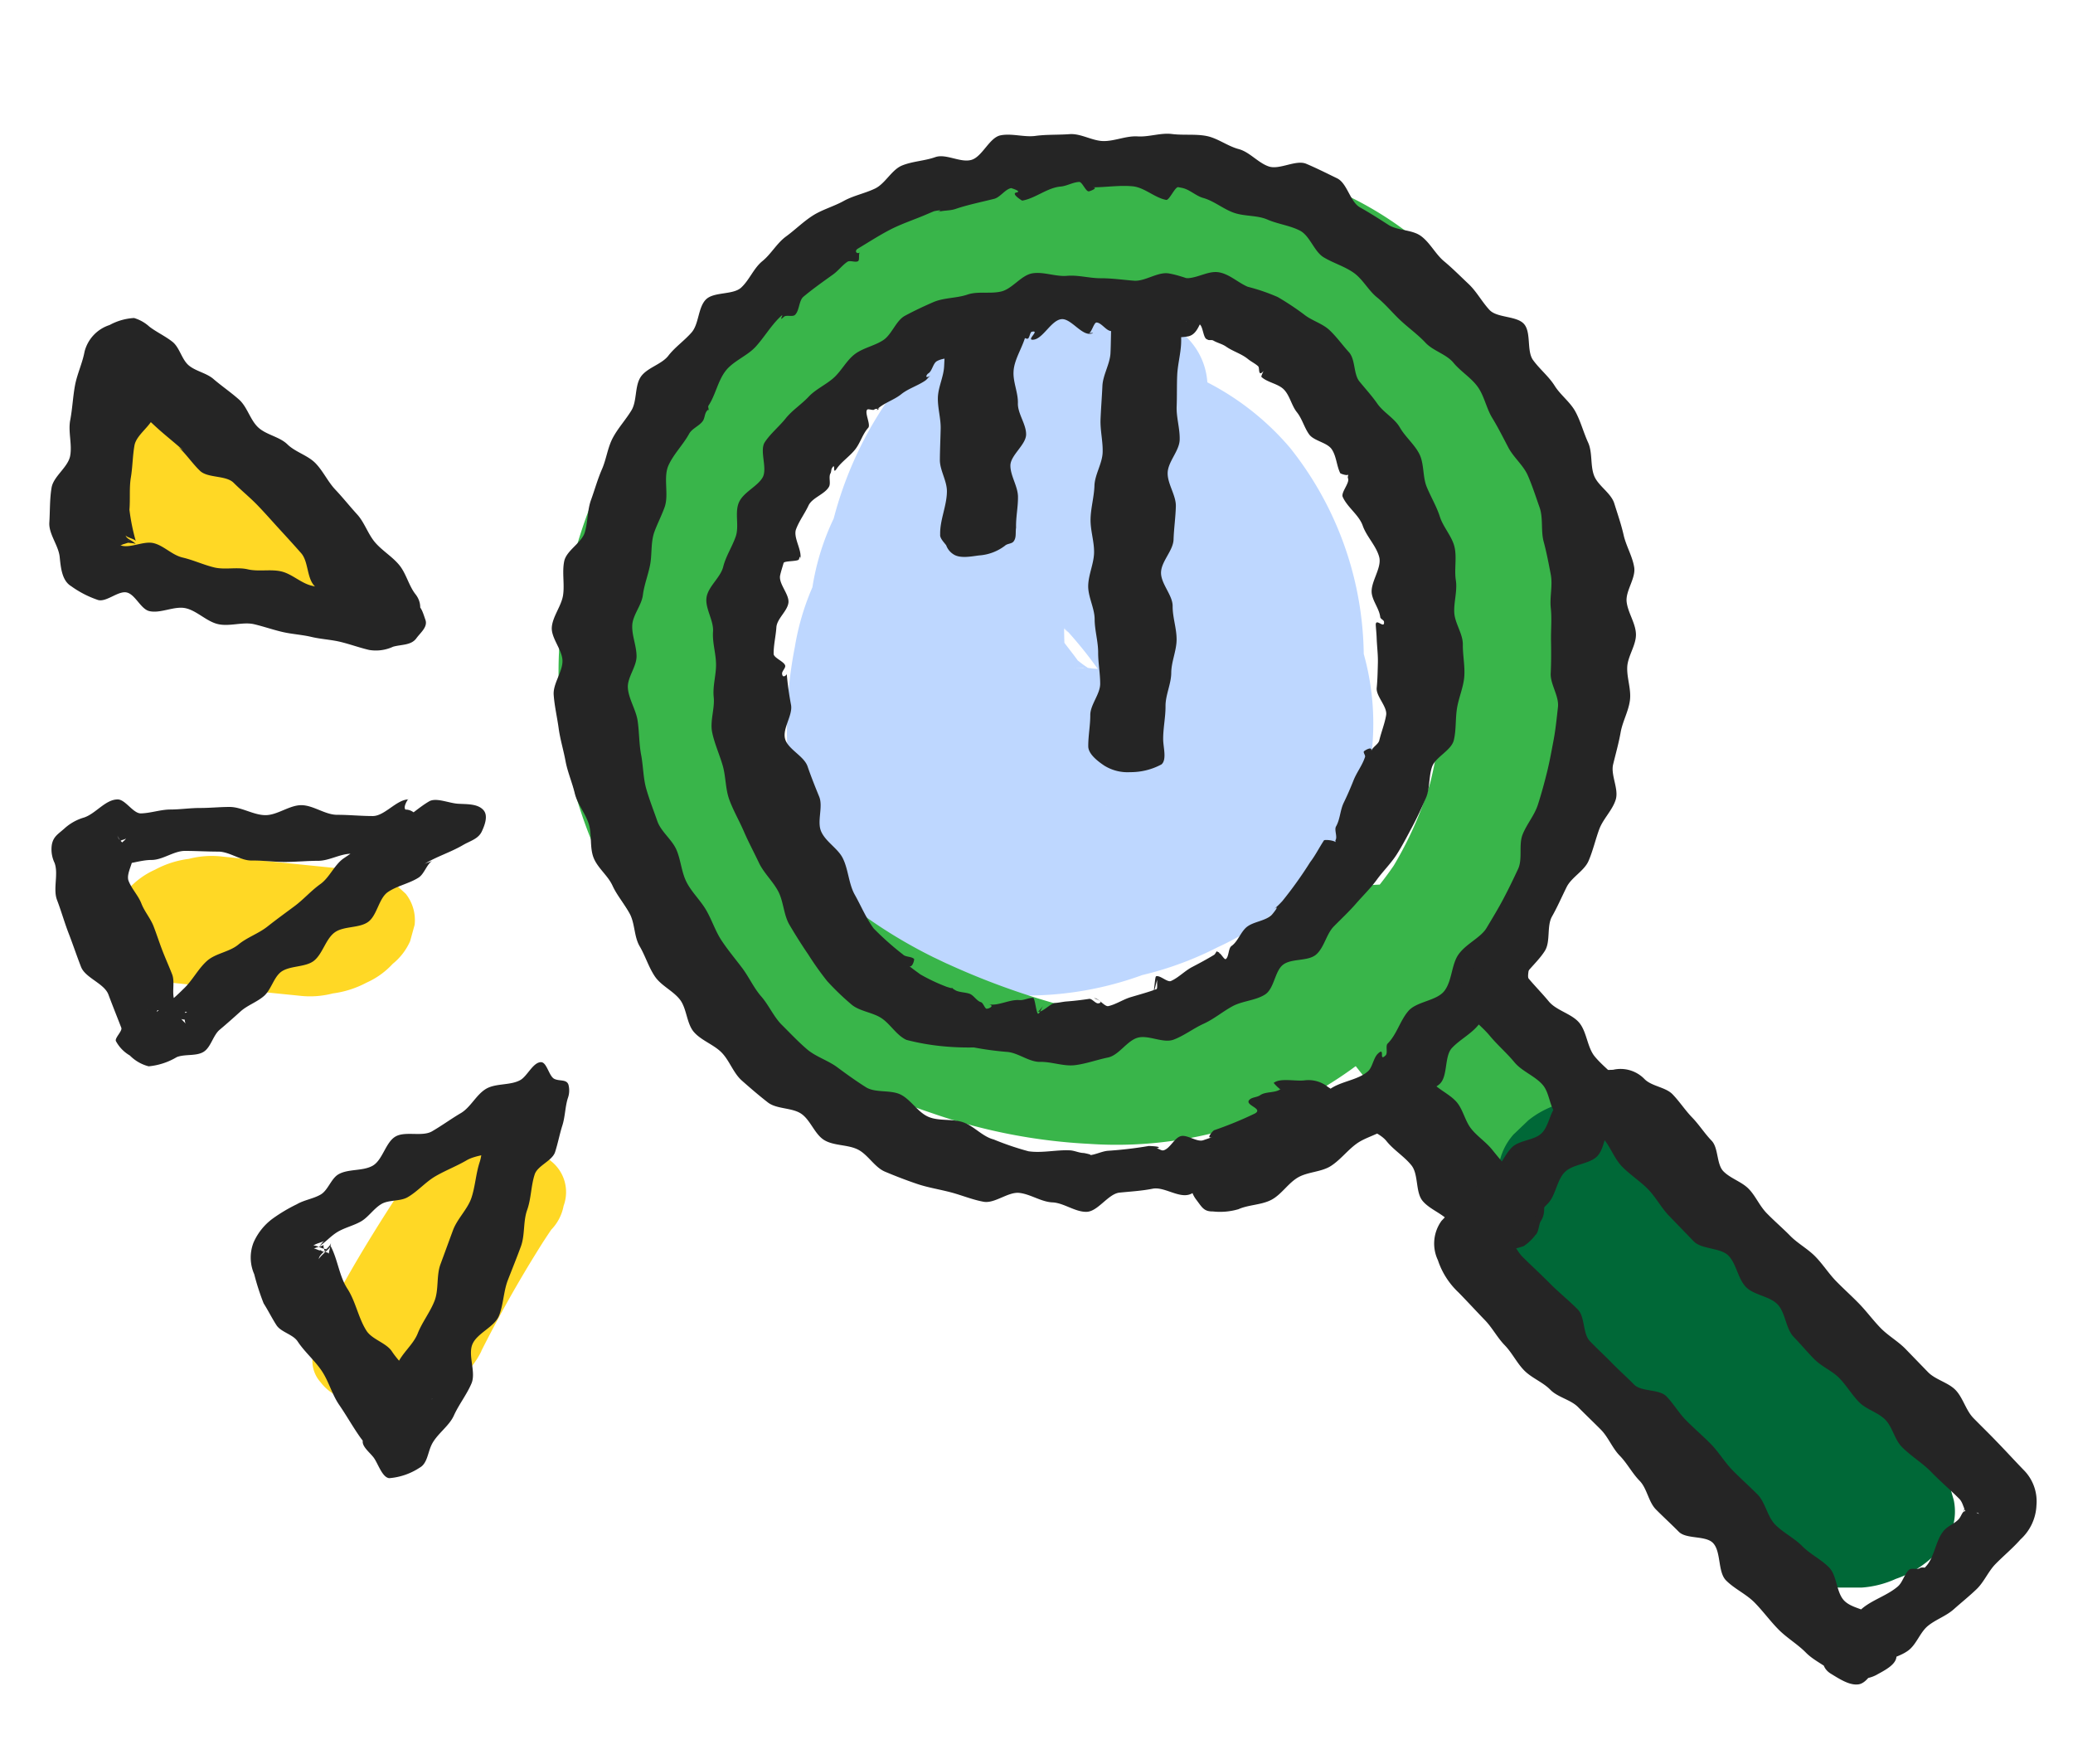 <svg xmlns="http://www.w3.org/2000/svg" width="46.724" height="39.747" viewBox="0 0 46.724 39.747">
  <g id="グループ_6466" data-name="グループ 6466" transform="translate(-4643.805 -208.807) rotate(-16)">
    <path id="パス_10959" data-name="パス 10959" d="M31.409,404.173a5.553,5.553,0,0,0-6.309.1,8.432,8.432,0,0,0-2.626,3.851,13.877,13.877,0,0,0-.923,4.472,8.909,8.909,0,0,0,.1,1.869A3.829,3.829,0,0,0,23.182,417a7.586,7.586,0,0,0,5.691,1.149,6.221,6.221,0,0,0,4.412-2.951,5.823,5.823,0,0,0,.231-4.52,6.863,6.863,0,0,0-2.534-3.714,7.043,7.043,0,0,0-5.3-1.113,5.707,5.707,0,0,0-4.1,3.166c-1.366,2.665-1.683,6.448,1.175,8.28a7.6,7.6,0,0,0,10.792-9.517,6.109,6.109,0,0,0-10.3-1.335,5.6,5.6,0,0,0-1.322,4.86,5.112,5.112,0,0,0,4.015,3.58,3.882,3.882,0,0,0,2.169-.193,2.267,2.267,0,0,0,1.293-1.144c.432-1.34-.872-2.083-1.966-2.355.7.174.4.129.239.054.056.026.5.323.175.081-.273-.2.045.113.088.1a1.777,1.777,0,0,1-.208-.223c-.049-.059-.09-.125-.141-.183-.183-.208.137.324.044.063-.077-.219-.172-.427-.245-.649.027.081.034.4.023.055,0-.088-.011-.175-.013-.263a3.383,3.383,0,0,1,.014-.35c0-.059.072-.415.016-.177s.042-.116.06-.17c.027-.084.056-.167.088-.249.043-.109.091-.218.142-.324,0,0,.264-.459.119-.235s.072-.089.108-.138q.107-.141.223-.275c.057-.067.118-.129.175-.195.323-.37-.059.036-.057.031.032-.162.764-.445.158-.165.16-.074.442-.121-.187.029.467-.111-.327.008-.491-.01-.46-.05-.169-.023-.073,0-.715-.174-.4-.136-.237-.062.41.192-.159-.084-.158-.093s.28.188.259.175c.261.174.027-.068-.077-.079.039,0,.216.225.222.232a4.686,4.686,0,0,1,.392.516c-.281-.421.044.141.091.251a5.35,5.35,0,0,1,.187.521c.031.1.051.205.083.3.087.272-.035-.33-.008-.045.023.236.06.468.069.707a10.01,10.01,0,0,1-.069,1.182c-.018.222.023-.095.029-.12-.026.1-.047.206-.076.308a6.211,6.211,0,0,1-.224.676,6.084,6.084,0,0,1-.262.576,1.2,1.2,0,0,1-.113.208c.029,0,.222-.319.034-.056-.122.172-.245.341-.382.5-.068.08-.139.158-.212.235-.049.051-.384.357-.131.139.229-.2,0,0-.045.027-.1.069-.189.142-.287.208a1.406,1.406,0,0,1-.3.187c.01,0,.56-.23.1-.06a1.825,1.825,0,0,0-.33.126c.019-.019.524-.106.248-.076-.123.014-.511.045-.051.031.537-.017-.053-.052-.124-.017.2-.1.62.073.253.01-.176-.031-.433-.159.193.061-.248-.087-.113-.157.121.094a.926.926,0,0,0-.21-.132c-.268-.117.252.3.063.074-.069-.082-.147-.157-.215-.241-.051-.064-.1-.129-.144-.195.281.378.026,0-.022-.114-.075-.178-.119-.362-.178-.545-.086-.269.009.306.011.025,0-.108-.023-.218-.027-.327a4.976,4.976,0,0,1,.017-.666c.012-.13.029-.258.049-.387-.043.275.014-.049.043-.16a10.77,10.77,0,0,1,.467-1.363c.085-.206.175-.41.277-.61.051-.1.106-.2.16-.294-.084.153-.155.219-.011.042.068-.083.143-.169.207-.254.266-.358-.023.079-.087.049-.036-.018.275-.179.268-.191.023.038-.592.235-.147.09-.045.014-.655.136-.222.066.1-.015.389-.059-.063,0-.6.074.316.1-.277,0-.575-.1.054.063.1.033-.05.034-.627-.246-.212-.056a1.674,1.674,0,0,0,.3.126c-.08-.007-.48-.311-.15-.063a2.375,2.375,0,0,0,.195.139c.25.15-.253-.287-.056-.05.073.087.16.165.234.252.056.066.111.133.162.2.065.084.284.516.095.12a9.144,9.144,0,0,1,.512,1.2c.062.195.109.393.16.59-.086-.335,0-.027.006.044.02.162.043.323.054.485a5.636,5.636,0,0,1,0,.68c-.02.375-.023.16,0,.064-.027.1-.059.2-.1.3s-.089.193-.127.292c-.063.163-.016.253.042-.047-.024.125-.426.389-.409.488-.018-.1.357-.266.079-.073-.086.06-.178.12-.263.182-.312.229.153-.095.148-.074-.01.045-.342.119-.353.136.1-.15.556,0,.122-.057-.075-.01-.423.08,0,.006s.023-.027-.1-.024c-.36.007.617.06.09-.011-.423-.058.142-.047.124.043-.006.027-.572-.288-.148-.037.353.208.051,0,.01,0-.162-.121-.171-.12-.026,0s.137.123,0-.02c-.146-.051-.065-.343.02.05a2.263,2.263,0,0,0-.121-.331c.115.275.014.113,0-.015-.013-.15-.027-.3-.035-.452a11.866,11.866,0,0,1,.037-1.741c.027-.29.068-.576.112-.864.008-.055.078-.372.008-.061.028-.126.057-.253.088-.377a12.354,12.354,0,0,1,1.3-3.194c-.219.379.1-.127.193-.243.071-.088.147-.168.221-.253.3-.355-.343.176.068-.043,0,0-.467.2-.216.107.306-.117-.609.12-.142.043a2.642,2.642,0,0,1-.875.01c-.146-.024-.883-.419-.558-.165a3.659,3.659,0,0,0,3.982,0,1.566,1.566,0,0,0,0-2.708" transform="translate(4397.977 1090.661)" fill="#bed7ff"/>
    <path id="パス_10962" data-name="パス 10962" d="M29.239,417.62a4.728,4.728,0,0,1-.442.446l.315-.277a4.974,4.974,0,0,1-.916.621l.407-.214a5.73,5.73,0,0,1-.973.387l.48-.138a6.417,6.417,0,0,1-1.11.211l.534-.049a6.948,6.948,0,0,1-1.207,0l.534.048a7.438,7.438,0,0,1-1.338-.259l.48.138a9.829,9.829,0,0,1-1.72-.7l.407.213a16.856,16.856,0,0,1-3.2-2.264l.315.277a11.251,11.251,0,0,1-2.119-2.4l.2.327a7.82,7.82,0,0,1-1-2.548l.072.364a9.04,9.04,0,0,1,.007-3.432c-.024.121-.047.242-.072.364a9.528,9.528,0,0,1,1.238-3.16l-.2.327a9.143,9.143,0,0,1,1.684-1.977l-.315.277a10.372,10.372,0,0,1,1.943-1.334l-.407.214a11.411,11.411,0,0,1,2.132-.853l-.48.138a12.214,12.214,0,0,1,2.13-.4l-.534.049a12.375,12.375,0,0,1,2.17-.007l-.534-.048a11.824,11.824,0,0,1,2.188.407l-.48-.138a9.813,9.813,0,0,1,1.783.713l-.407-.213a7.665,7.665,0,0,1,1.384.942q-.158-.138-.315-.277a6.917,6.917,0,0,1,1.267,1.5l-.2-.327a11.962,11.962,0,0,1,1.472,3.969c-.023-.121-.047-.243-.072-.364a11.753,11.753,0,0,1,.041,4.439c.024-.121.047-.242.072-.364a9.416,9.416,0,0,1-1.186,3.053l.2-.327a8.36,8.36,0,0,1-1.55,1.854q.157-.139.315-.277a7.973,7.973,0,0,1-.817.623,1.088,1.088,0,0,0,0,1.935,2.713,2.713,0,0,0,2.843,0,9.7,9.7,0,0,0,3.837-5.2,12.8,12.8,0,0,0-.121-7.38,11.618,11.618,0,0,0-1.493-3.218,7.856,7.856,0,0,0-2.5-2.325,13.324,13.324,0,0,0-6.957-1.754A14.468,14.468,0,0,0,20.279,401a10.735,10.735,0,0,0-4.379,4.482,10.035,10.035,0,0,0-1.055,5.711,9.021,9.021,0,0,0,.831,2.918,10.373,10.373,0,0,0,2.052,2.768,21.071,21.071,0,0,0,2.792,2.3,12.717,12.717,0,0,0,3.221,1.646,9.081,9.081,0,0,0,7.659-.69A6.062,6.062,0,0,0,32.712,419a1.045,1.045,0,0,0,.2-1.054,1.629,1.629,0,0,0-.924-.817,2.586,2.586,0,0,0-2.751.491" transform="translate(4399.109 1091.445)" fill="#39b54a"/>
    <path id="パス_10963" data-name="パス 10963" d="M33.669,425.59q.45,1.09.9,2.18l.256.619a1.016,1.016,0,0,0,.36.465,1.423,1.423,0,0,0,.565.352,2.054,2.054,0,0,0,.747.163,2.224,2.224,0,0,0,.8-.025l.48-.138a1.846,1.846,0,0,0,.722-.491l.2-.327a.957.957,0,0,0,0-.727q-.449-1.09-.9-2.18l-.256-.619a1.017,1.017,0,0,0-.36-.465,1.42,1.42,0,0,0-.564-.352,2.059,2.059,0,0,0-.748-.162,2.223,2.223,0,0,0-.8.025l-.48.138a1.855,1.855,0,0,0-.722.491l-.2.327a.957.957,0,0,0,0,.727" transform="translate(4395.428 1086.627)" fill="#39b54a"/>
    <path id="パス_10964" data-name="パス 10964" d="M36.087,432.073l3.413,6.466.964,1.827a1.024,1.024,0,0,0,.36.465,1.415,1.415,0,0,0,.564.352l.48.138a2.225,2.225,0,0,0,.8.025,2.3,2.3,0,0,0,1.155-.376,1.244,1.244,0,0,0,.589-.967c0-.118,0-.236,0-.355a1.251,1.251,0,0,0-.589-.967,1.734,1.734,0,0,0-.647-.282,2.107,2.107,0,0,0-.775-.118,2.49,2.49,0,0,0-1.421.4,1.245,1.245,0,0,0-.59.967c0,.118,0,.237,0,.355l3.95-.364-3.413-6.466-.964-1.827a1.016,1.016,0,0,0-.36-.465,1.438,1.438,0,0,0-.564-.352,2.058,2.058,0,0,0-.748-.162,2.224,2.224,0,0,0-.8.025,2.034,2.034,0,0,0-1.2.628,1.011,1.011,0,0,0-.2,1.054" transform="translate(4394.957 1085.359)" fill="#006837"/>
    <path id="パス_10965" data-name="パス 10965" d="M36.96,430.668l.106.17-.2-.327a32.052,32.052,0,0,1,2.714,5.494q.308.81.572,1.637a1.016,1.016,0,0,0,.36.465,1.421,1.421,0,0,0,.564.352,2.059,2.059,0,0,0,.748.162,2.225,2.225,0,0,0,.8-.025l.48-.138a1.847,1.847,0,0,0,.722-.491l.2-.327a.957.957,0,0,0,0-.727,32.054,32.054,0,0,0-2.509-5.808c-.343-.618-.71-1.221-1.086-1.82a1.358,1.358,0,0,0-.518-.384,1.779,1.779,0,0,0-.684-.245,2.224,2.224,0,0,0-.8-.025,2.058,2.058,0,0,0-.747.162l-.407.214a1.37,1.37,0,0,0-.517.6c-.024.121-.048.242-.072.364a1.052,1.052,0,0,0,.274.69" transform="translate(4394.824 1085.698)" fill="#006837"/>
    <path id="パス_10966" data-name="パス 10966" d="M3.7,401.435l.746.834.746.834.419.469a1.375,1.375,0,0,0,.518.384,1.8,1.8,0,0,0,.684.245,2.207,2.207,0,0,0,.8.024,2.017,2.017,0,0,0,.747-.162l.407-.213a1.373,1.373,0,0,0,.517-.6l.072-.363a1.057,1.057,0,0,0-.275-.69q-.373-.417-.746-.834l-.746-.834-.42-.469a1.357,1.357,0,0,0-.518-.384,1.779,1.779,0,0,0-.684-.245,2.226,2.226,0,0,0-.8-.025,2.058,2.058,0,0,0-.747.163l-.407.214a1.37,1.37,0,0,0-.517.6c-.024.121-.048.242-.072.364a1.052,1.052,0,0,0,.274.69" transform="translate(4401.33 1091.416)" fill="#ffd825"/>
    <path id="パス_10967" data-name="パス 10967" d="M2.039,413.964l2.194.878.619.247a2.041,2.041,0,0,0,.747.162,2.241,2.241,0,0,0,.8-.024,1.794,1.794,0,0,0,.684-.245A1.366,1.366,0,0,0,7.6,414.6l.2-.327a.957.957,0,0,0,0-.727l-.2-.327a1.866,1.866,0,0,0-.721-.491l-2.194-.877-.618-.247a2.041,2.041,0,0,0-.748-.162,2.172,2.172,0,0,0-.8.024,1.8,1.8,0,0,0-.684.244,1.383,1.383,0,0,0-.518.384l-.2.327a.955.955,0,0,0,0,.726c.068.11.135.218.2.327a1.829,1.829,0,0,0,.722.491" transform="translate(4401.796 1089.061)" fill="#ffd825"/>
    <path id="パス_10968" data-name="パス 10968" d="M7.032,425.862q.794-.859,1.655-1.652.243-.223.489-.44l-.315.277c.146-.129.294-.257.443-.382a1.048,1.048,0,0,0,.416-.44.889.889,0,0,0,0-1.054,1.048,1.048,0,0,0-.416-.44l-.407-.214a2.753,2.753,0,0,0-1.015-.187l-.534.049a2.35,2.35,0,0,0-.888.352q-.69.583-1.353,1.2-.513.478-1,.979-.278.284-.545.574a.8.8,0,0,0-.239.508.72.72,0,0,0,.036.545,1.016,1.016,0,0,0,.36.465,1.417,1.417,0,0,0,.565.352l.48.138a2.948,2.948,0,0,0,1.069,0l.48-.138a1.846,1.846,0,0,0,.722-.491" transform="translate(4401.358 1087.122)" fill="#ffd825"/>
    <path id="パス_11103" data-name="パス 11103" d="M28.231,420.631c-.141.059-.339-.043-.483.007-.072.025-.158,0-.23.019-.234.076.242.287,0,.345a8.386,8.386,0,0,1-.986.109c-.025,0-.266.152-.068.136-.075.006-.155.009-.23.013-.15.008-.311-.227-.462-.228s-.312.205-.463.2c-.051,0-.1-.083-.147-.086.2.013-.113-.092-.147-.1a9.034,9.034,0,0,1-.9-.147c-.149-.034-.323.013-.47-.029.16.046-.071-.073-.081-.076-.1-.031-.181-.108-.278-.142-.291-.1-.628-.111-.908-.239a6.481,6.481,0,0,1-.68-.472c-.225-.131-.345-.416-.557-.563s-.516-.169-.716-.332-.269-.469-.456-.648-.544-.191-.716-.384-.336-.4-.494-.607-.4-.361-.544-.578-.267-.457-.394-.684-.159-.508-.27-.744-.145-.5-.24-.745-.195-.47-.272-.713-.082-.5-.144-.75-.2-.475-.251-.726.012-.515-.019-.767-.223-.491-.237-.746-.04-.515-.039-.769.077-.512.1-.765.1-.5.135-.755-.06-.533-.006-.781c.05-.228.319-.4.384-.628s.025-.481.1-.7.325-.372.417-.586.233-.395.339-.6.146-.441.266-.642c.083-.138.282-.346.413-.529.176-.247.148-.652.344-.882.181-.212.446-.356.643-.555.1-.1.283-.107.385-.2.051-.048.072-.125.125-.172s.093-.035.049,0c.026-.023.008-.094.035-.117.218-.186.356-.477.586-.646s.565-.189.808-.341.446-.347.693-.481c.2-.109-.1.113.1.012.063-.031.185.06.248.029.126-.062.173-.287.3-.343.257-.114.522-.205.786-.3.132-.048.249-.14.382-.183.067-.022.17.073.236.052.045-.014.049-.163.094-.177-.089.026-.114-.069-.025-.094.271-.072.549-.157.824-.212s.567-.066.845-.1l.21-.026c.034,0,.276.023.061.041.14-.011.285.051.425.043.3-.014.6.011.907.021.14,0,.289-.138.428-.127,0,0,.223.14.088.128s.071.212.074.212c.3.034.623-.125.921-.066.137.027.292-.018.429.015.068.017.081.246.15.264.022.006.268-.017.09-.069.3.088.615.121.9.235.244.1.4.384.635.5.064.031.278-.237.341-.2-.134-.068.08.039.087.044.146.08.243.257.385.343.216.133.366.365.573.512s.49.195.685.356.45.267.635.441.177.541.349.726.394.323.553.52.208.471.353.678.239.435.37.652.284.408.4.634.38.375.481.607.291.434.376.672.054.519.121.762.114.493.165.741.216.48.249.73.041.512.056.765-.12.511-.124.763-.027.5-.05.754-.164.479-.208.729-.135.473-.2.717-.13.47-.208.7.043.544-.052.774-.188.466-.3.689-.224.45-.348.665-.256.432-.395.639-.364.352-.516.55-.146.527-.31.716-.335.38-.509.561-.362.354-.545.525-.545.213-.773.4c-.212.172-.3.533-.53.7s-.66.053-.9.208-.4.439-.655.579c-.063.035-.051.206-.114.241-.207.113.055-.193-.156-.085-.128.065-.2.259-.326.321-.282.135-.666.043-.956.159-.245.1-.442.325-.692.41-.136.047-.349-.148-.486-.105-.069.021-.093.185-.162.206.172-.051-.108.05-.138.058-.277.075-.59-.037-.871.02s-.511.388-.795.428c-.321.045-.562.175-.418.544.076.195.088.3.286.354a1.47,1.47,0,0,0,.567.11c.251-.036.527.054.777,0s.466-.258.713-.319.537.03.781-.043.461-.24.7-.325.527-.059.762-.156.38-.4.611-.512.576.008.8-.111.265-.57.483-.7.48-.179.693-.319.482-.2.687-.345.419-.276.614-.432.436-.264.622-.43.191-.526.368-.7.332-.363.5-.547.482-.24.639-.432.28-.417.427-.618.406-.331.542-.541.039-.561.162-.778.252-.423.362-.648.3-.405.4-.636.069-.5.148-.736.33-.418.393-.658-.042-.518,0-.762.348-.451.378-.7-.043-.511-.029-.759,0-.5-.006-.749-.245-.482-.265-.729.113-.507.076-.753-.029-.5-.082-.743-.221-.454-.29-.693-.222-.453-.308-.69.132-.6.031-.831-.548-.3-.663-.525-.164-.477-.293-.694-.248-.435-.39-.644-.187-.487-.342-.688-.475-.259-.641-.45-.327-.372-.505-.553-.125-.6-.313-.769-.382-.348-.579-.507-.618-.03-.828-.175-.325-.433-.545-.564-.388-.367-.615-.483-.5-.156-.735-.257-.519-.076-.76-.162-.516-.039-.762-.109-.445-.31-.7-.363-.5-.138-.75-.174-.5-.21-.755-.229-.526.353-.783.351-.51-.3-.763-.284-.521-.053-.773-.025-.475.288-.726.331-.513.018-.76.075-.515.052-.758.124-.473.2-.711.287-.432.288-.665.387-.4.331-.625.442-.618-.086-.838.039-.3.486-.512.623-.45.214-.65.361-.537.126-.728.286-.229.5-.409.667-.4.3-.574.479-.272.421-.43.612-.285.4-.43.6-.2.451-.335.662-.511.277-.627.5-.131.494-.232.721-.361.4-.446.631.091.562.021.8-.348.43-.4.675-.064.506-.1.754-.031.506-.055.755.011.505,0,.755.106.5.113.75-.127.507-.106.757.2.479.237.727.149.475.2.721-.051.52.012.763.064.51.143.75.309.426.4.66-.007.556.1.785.351.393.472.615.127.517.263.731.279.432.429.637.492.259.654.454.163.533.338.717.479.237.666.409.251.487.449.647.41.32.621.466.451.257.672.388.43.3.659.412.593-.068.829.03.416.33.658.411.434.354.682.417.58-.257.831-.212.488.1.742.121.488.348.744.354.5-.3.759-.316.533.232.787.2c.223-.031.4-.281.624-.332s.485.069.7,0,.432-.149.639-.235a.468.468,0,0,0,.183-.779.7.7,0,0,0-.461-.294c-.212-.031-.519-.211-.695-.138a.985.985,0,0,0,.1.176" transform="translate(4399.11 1091.64)" fill="#252525"/>
    <path id="パス_11104" data-name="パス 11104" d="M32.329,403.452c-.22-.128-.426-.3-.655-.409s-.564.029-.8-.059-.463-.191-.706-.26-.467-.214-.716-.262-.483-.241-.735-.269-.524.208-.779.2-.507-.156-.76-.143-.525-.08-.777-.049c-.232.03-.479.07-.707.12s-.4.327-.628.395-.483.041-.7.126-.39.278-.6.38-.46.134-.661.254-.442.192-.632.327-.426.235-.6.385-.1.586-.266.75-.507.2-.668.393-.138.516-.282.72-.335.363-.46.579-.445.331-.55.557.014.546-.072.781-.072.486-.138.727-.211.45-.255.7-.232.492-.252.751.021.523.022.783-.088.527-.069.785.085.519.118.775.089.513.131.77.19.493.242.746-.03.542.035.792.139.507.221.753a6.819,6.819,0,0,0,.246.7,5.926,5.926,0,0,0,.374.647c.13.206.41.306.57.491s.22.466.408.628a5.209,5.209,0,0,0,.695.343,6.082,6.082,0,0,0,.72.24,7.038,7.038,0,0,0,.683.3c.241.084.418.36.664.425s.475.243.723.285.519.021.771.041.514-.244.767-.244.515.285.767.265.5-.121.751-.158.489-.146.735-.2.532.02.774-.051.356-.451.582-.536.556.088.775-.013.348-.381.559-.5.42-.225.622-.356.413-.243.6-.389.405-.263.586-.422.345-.335.513-.508.319-.351.47-.533.191-.443.327-.637.519-.235.637-.442.167-.459.269-.675.268-.412.352-.635.1-.477.169-.706-.037-.5.01-.731.208-.463.238-.706.166-.486.178-.73-.122-.5-.129-.744-.073-.487-.1-.73.089-.511.046-.751-.2-.464-.258-.7-.263-.428-.342-.661c-.07-.205-.164-.391-.249-.59s.053-.5-.046-.7-.172-.412-.285-.6-.325-.314-.45-.491a6.121,6.121,0,0,0-.465-.545,4.332,4.332,0,0,0-.586-.409c-.184-.15-.312-.379-.524-.487s-.475-.018-.713-.069a2.11,2.11,0,0,0-.83-.105,1.5,1.5,0,0,0-.681.446c-.127.107-.281.091-.281.273a.433.433,0,0,0,.179.389,1.267,1.267,0,0,0,.588.27,1.044,1.044,0,0,0,.653-.187c.01-.008.058-.171.068-.163s-.15.063-.043.021c.159-.065-.194-.025-.025-.051-.224.034-.132.164-.072.164.179,0-.243.046-.065.084-.007,0,.168-.251.169-.252-.034-.01-.255.056-.289.047.034.01.278-.1.311-.083a1.931,1.931,0,0,1,.11.162c-.024-.013-.078.037-.1.024.033.018.088,0,.12.022s.108-.023.139,0c.079.054,0,.317.072.376-.123-.1.009.007.027.024s.08.018.106.045c.076.08.175.13.244.216.117.143.285.246.392.4.053.076.125.139.175.217.025.038-.024.125,0,.164s.19-.082.158-.133c.019.032-.168.2-.15.226.1.163.328.251.413.421s.062.388.135.562.064.376.127.554.344.288.4.471,0,.386.034.566c0,.01.2.159.18.034.006.037-.051.087-.044.122.019.109-.246.263-.23.373.036.257.24.49.255.749s.169.523.162.781-.36.494-.389.752c-.02.184.069.375.038.557-.006.037.06.085.053.121-.031.18-.158-.154-.2.025-.022.1-.038.195-.063.294-.045.184-.07.361-.127.541s-.109.352-.179.528.118.474.035.649-.212.338-.306.506c-.046.08-.192.1-.241.183.073-.119-.154-.053-.163-.04-.019.031.014.093-.006.124-.11.165-.272.278-.393.434s-.227.286-.353.426-.18.336-.315.467c-.064.063-.029.231-.095.292-.027.025.017.126-.01.151.126-.113-.221-.235-.242-.217-.15.128-.278.271-.437.388a9.1,9.1,0,0,1-.842.668,2.068,2.068,0,0,1-.236.126c.187-.08-.042.089-.092.113-.178.087-.42.028-.6.1-.167.069-.284.261-.454.319-.085.03-.121.221-.206.248-.036.011-.072-.168-.109-.173.033-.009-.056-.046-.024-.055-.035.01-.06.055-.094.064-.182.05-.365.089-.55.127s-.359.145-.545.171c-.088.013-.2-.2-.294-.194-.027,0-.126.3-.154.314.039,0,.134-.23.172-.234-.035,0-.053.2-.089.2-.2.015-.4.012-.6.014-.179,0-.368.065-.546.055-.088,0-.175-.26-.263-.256.017,0,.208.153.062.134-.063-.007-.108-.146-.171-.154-.178-.023-.349-.051-.525-.088-.08-.014-.159-.017-.238-.035-.1-.022-.343.134-.427.081.027.007.136-.1.163-.09-.039-.012-.133.149-.172.136s.03-.362-.009-.374c-.1-.034-.212,0-.309-.036-.212-.081-.494,0-.695-.1.14.073-.04.1-.075.081s-.035-.149-.079-.176c-.087-.054-.114-.2-.2-.257s-.19-.084-.269-.149c.006.006-.134-.14-.06-.076.052.046-.124-.064-.14-.08a4.122,4.122,0,0,1-.473-.418c-.061-.082-.134-.167-.189-.254.051.08.158-.1.151-.117-.039-.073-.175-.092-.213-.166a6.531,6.531,0,0,1-.473-.746c-.1-.269-.134-.571-.2-.848s.021-.6-.035-.875c-.047-.236-.264-.451-.3-.7s.2-.523.173-.77-.051-.483-.064-.73-.319-.491-.316-.734.318-.465.34-.7.053-.464.1-.7c0,.025-.124.085-.1-.031.012-.055.1-.092.116-.146.022-.092-.2-.245-.176-.335.052-.191.158-.373.224-.558s.335-.28.413-.456-.1-.477-.008-.648c.044-.082.1-.163.151-.245.028-.049.328.063.357.013.062-.1.038-.009.024.012.11-.175-.024-.515.1-.681s.286-.285.415-.434.423-.142.562-.281c.066-.067.047-.216.116-.281.027-.025.034-.073.061-.1.137-.128-.045.162.1.04s.364-.188.53-.31c.15-.112.249-.282.408-.381.08-.05.01-.352.091-.4.032-.018.122.061.155.042s.1.023.132,0c-.08.042-.1.031-.056.006.185-.092.412-.091.6-.17s.4-.08.6-.144c.058-.018.1-.063.159-.078-.176.043-.08-.052-.042-.061.1-.025.165-.191.265-.213.219-.05.475.09.7.059.095-.013.167-.159.258-.188-.034,0-.033.09-.067.092.04,0,.081,0,.122-.006s.071-.183.112-.186c.224-.013.463,0,.687.007.1,0,.192.29.294.3.041,0,.09-.126.13-.125.212.014-.212.159,0,.184s.5-.315.724-.272c.2.039.319.441.517.493.04.01.16.014-.013-.02.059.012.176-.2.233-.183.107.035.155.237.261.275.191.072.412.066.6.151.046.021.039.15.085.173,0,0,.221.006.119-.044s-.009.193-.008.193c.053.03.2-.117.257-.084a1.33,1.33,0,0,0,.594.206c.213.008.313-.219.482-.348.281-.212.4-.394.053-.6-.031-.029.1-.14.1-.14" transform="translate(4398.308 1090.866)" fill="#252525"/>
    <path id="パス_11105" data-name="パス 11105" d="M33.329,427.288c.1.239.4.395.5.634s.29.441.39.68-.081.6.019.835.368.408.467.648c.062.147.031.392.138.513a1.393,1.393,0,0,0,.608.35,1.727,1.727,0,0,0,.7.1,1.074,1.074,0,0,0,.321-.167c.084-.035.13-.185.19-.256a.468.468,0,0,0,.154-.232c.025-.076.094-.26.059-.336-.028-.046-.3.055-.325.009-.084-.093-.059-.369-.176-.414-.207-.076-.479.1-.7.145-.006,0-.035-.179-.043-.179.075-.007.158.086.233.08-.01,0-.007-.07-.017-.071.075.007.144.063.219.069-.013,0,.008-.084,0-.088.068.019.093.184.16.2-.013,0,.029-.117.017-.122.057.03.134.015.191.046-.018-.01.019-.023,0-.037.044.039.043.11.088.149-.033-.031-.2.073-.223.035.028.046.157.035.186.08-.049-.08-.03-.183-.066-.269s-.047-.213-.089-.312c-.086-.205-.179-.409-.265-.614s-.238-.378-.323-.581-.059-.453-.144-.656c-.1-.23-.334-.4-.431-.631-.031-.081-.235.012-.3-.038-.066-.068-.075-.116-.167-.146s-.138-.341-.245-.344-.217.193-.33.217c-.067.019-.142-.006-.208.013-.118.045-.153.142-.237.236-.028.045-.126.031-.155.077a.347.347,0,0,0-.035.28.3.3,0,0,1-.153.1" transform="translate(4395.48 1086.136)" fill="#252525"/>
    <path id="パス_11106" data-name="パス 11106" d="M37.041,425.168c.109.248.28.467.389.715s.26.476.368.724.368.429.477.676c.091.209.011.492.1.7.032.08.013.224.082.273a.731.731,0,0,0,.273.151c.1.043.22.164.328.167s.212-.281.324-.3c.068-.019.225.259.293.24a1.275,1.275,0,0,0,.388-.267c.028-.046.02-.16.048-.206.04-.1-.1-.241-.144-.342-.109-.248-.282-.466-.391-.714s-.019-.582-.127-.829-.42-.406-.528-.653c-.091-.209-.2-.409-.294-.618-.032-.081.171-.347.1-.4-.067-.068-.3.1-.392.072s-.179-.124-.287-.127-.245-.117-.357-.093c-.067.019-.168-.031-.235-.012a1.159,1.159,0,0,0-.344.286c-.028.046-.131.091-.159.137-.04.1.189.3.229.4-.014.044-.144.018-.144.018" transform="translate(4394.772 1086.537)" fill="#252525"/>
    <path id="パス_11107" data-name="パス 11107" d="M42.174,442.223c-.124-.226-.362-.389-.484-.615s-.463-.333-.586-.559,0-.586-.121-.812-.328-.406-.451-.632-.328-.407-.451-.633-.074-.545-.2-.771-.262-.442-.385-.668-.187-.483-.31-.709-.266-.44-.389-.666c-.111-.2-.167-.438-.278-.643s-.515-.249-.626-.454-.236-.4-.347-.606-.23-.4-.341-.609.047-.555-.064-.759c-.138-.253-.306-.488-.445-.742s-.291-.5-.43-.75c-.066-.121-.084-.266-.147-.389-.008-.014-.179.08-.183.08.057,0,.015.1.067.041s-.134-.068-.139-.071.113.091.119.088c.048-.031.006-.209.056-.238.126-.074.316-.04.443-.113.223-.13.442-.261.666-.389s.338-.45.563-.576.578-.017.8-.142.314-.5.54-.622.73-.1.958-.22c-.235-.043-.637-.232-.872-.274s-.486.08-.721.038c.122.229.2.467.321.7s.125.522.247.751.3.427.424.656.175.5.3.725l.366.688c.123.229.543.3.665.528s.06.557.183.786.457.344.578.574.025.576.147.805c.108.2.2.415.314.619s.313.357.421.561.167.435.277.639.348.339.458.542.078.483.187.687c.138.257.348.477.485.734s.3.5.442.757c.06.111.024.272.08.384,0,0,.1.068.077.006s0,.031,0,.03.176-.057.17.03c0-.039-.276-.2-.33-.136.01-.014.134-.125.072-.095-.022.01-.046.072-.067.087-.051.035-.086.091-.139.125-.113.073-.265.078-.382.149-.257.157-.38.543-.648.686-.01.006-.08.1,0,.06s-.093-.084-.108-.077c-.064.033-.191-.06-.257-.027-.13.065-.212.228-.344.29-.275.127-.6.13-.878.242s-.495.4-.782.494c-.315.106-.6.454-.332.742.146.158.331.377.536.4s.409-.24.6-.3c.218-.073.47-.044.685-.126s.364-.318.574-.409.456-.1.664-.2.417-.187.62-.294.353-.3.552-.419c.235-.135.482-.24.709-.386a1.1,1.1,0,0,0,.558-.641,1,1,0,0,0-.061-.849c-.14-.263-.272-.53-.413-.792-.113-.215-.235-.426-.35-.639s-.1-.5-.21-.713-.374-.351-.489-.565l-.343-.642c-.115-.214-.294-.393-.409-.607s-.2-.445-.314-.659-.245-.42-.36-.634-.183-.453-.3-.667-.3-.391-.413-.6-.251-.417-.366-.631-.134-.443-.241-.643-.331-.338-.439-.538.041-.536-.066-.737-.171-.425-.278-.625-.173-.423-.28-.623-.4-.3-.511-.5a.752.752,0,0,0-.627-.4,1.626,1.626,0,0,0-.84-.006c-.208.11-.374.3-.581.411s-.31.41-.516.524-.531.01-.736.124-.356.328-.559.444-.447.163-.652.28c-.254.146-.519.28-.77.43a.873.873,0,0,0-.322.829,1.744,1.744,0,0,0,.245.825c.137.253.265.511.4.764.113.21.161.458.274.668s.153.463.268.672.33.366.444.577.379.339.494.549.236.416.352.627.134.472.248.683.161.458.275.668.06.512.176.723.241.413.356.624.555.243.67.453c.129.236-.078.656.051.893s.352.421.481.658.221.493.35.73.323.438.452.675.366.414.495.651c.1.179.257.158.446.225a.749.749,0,0,0,.486.035c.269-.06.668-.144.466-.516-.007-.092.327-.1.327-.1" transform="translate(4395.268 1085.809)" fill="#252525"/>
    <path id="パス_11108" data-name="パス 11108" d="M10.081,404.212c-.217-.121-.5-.118-.72-.24s-.537-.055-.755-.175-.389-.323-.607-.443-.357-.38-.574-.5-.495-.132-.712-.253-.5-.128-.714-.249-.407-.29-.624-.411-.335-.378-.543-.494-.559-.022-.738-.164c.043.039.214-.084.257-.046-.03-.027-.231.061-.253.027.029.046.228-.008.257.038-.014-.028-.112-.033-.121-.063.01.051.2.077.209.129-.017-.092-.182-.176-.164-.267-.01.051.192.146.183.2a4.587,4.587,0,0,1,.057-.726c.086-.225.128-.474.232-.692s.171-.456.277-.671c.115-.232.515-.323.63-.554s-.049-.6.066-.833.177-.308.291-.54c-.257.023-.369-.159-.627-.136s-.55.12-.807.142c.136.183.2.473.336.66s.283.356.412.545.238.389.363.581.256.376.376.57c-.028-.046-.069-.084-.1-.13.128.207.2.445.322.654s.534.253.653.466.261.416.376.631.219.438.328.656.219.439.323.659-.025.549.075.771c.085.19.167.379.249.57s.319.318.4.511c.065.163.109.446.264.509a1.461,1.461,0,0,0,.726.006c.309-.069.665-.38.508-.767-.093-.228-.072-.505-.17-.732s-.28-.417-.383-.641-.106-.5-.215-.719-.205-.452-.319-.672-.15-.483-.268-.7-.367-.364-.489-.579-.4-.336-.528-.549-.109-.511-.241-.72-.292-.4-.428-.607c-.113-.173-.332-.275-.449-.446s-.087-.445-.207-.613-.284-.307-.407-.473a.887.887,0,0,0-.278-.282,1.3,1.3,0,0,0-.573,0,.851.851,0,0,0-.709.422c-.117.235-.3.438-.417.673s-.2.487-.319.722-.105.535-.222.771-.487.339-.6.573-.179.5-.266.743.056.551.011.808c-.042.237-.1.527.066.706a2.288,2.288,0,0,0,.5.469c.171.1.495-.082.667.014s.2.448.372.543c.229.128.579.038.808.165s.368.416.6.544.546.1.775.223c.194.108.376.238.57.346s.408.181.6.289.409.18.6.289.373.242.568.351a.922.922,0,0,0,.539.079c.19,0,.395.084.552-.034.125-.1.327-.175.316-.348s0-.348-.142-.429c-.018-.1-.032-.15-.032-.15" transform="translate(4401.476 1091.996)" fill="#252525"/>
    <path id="パス_11109" data-name="パス 11109" d="M8.243,411.1c-.258-.074-.62.212-.878.138s-.509-.175-.767-.249-.457-.357-.715-.431-.579.068-.837-.006-.466-.325-.725-.4c-.214-.062-.434-.1-.649-.162s-.438-.09-.652-.151-.452-.043-.666-.1c-.167-.048-.247-.4-.414-.446-.263-.076-.561.171-.839.183a1.122,1.122,0,0,0-.495.116c-.173.084-.3.106-.382.293a.707.707,0,0,0-.045.39c.021.266-.2.553-.177.82s.021.537.045.8.035.535.06.8.4.5.421.767.049.533.073.8c.007.078-.207.177-.2.254a.828.828,0,0,0,.213.4.915.915,0,0,0,.34.351,1.509,1.509,0,0,0,.668-.025c.2-.018.423.105.611.053s.309-.3.487-.379.378-.175.566-.267.417-.1.606-.19.313-.323.5-.408c.23-.1.57.052.8-.044s.384-.391.618-.482.558.062.795-.022.377-.446.616-.525.513-.05.754-.122c.149-.046.257-.238.406-.282-.067.019-.143.007-.21.027.312-.089.652-.093.968-.174.183-.047.375-.035.5-.187.1-.116.229-.294.162-.439-.082-.179-.318-.231-.513-.3s-.434-.276-.611-.231c-.248.063-.483.186-.729.254s-.494.141-.738.215-.491.154-.734.233-.428.329-.669.414-.458.228-.7.319-.476.176-.713.273-.508.107-.742.21-.542.047-.773.155c-.249.117-.45.346-.7.469a4.887,4.887,0,0,1-.754.339c.067-.019.117-.108.183-.127a1.92,1.92,0,0,1-.341.016c.075-.006.175.253.251.246-.019,0-.047-.192-.066-.194.075.007.141.1.216.108-.019,0-.052.031-.071.025.068.02.133.049.2.068-.008,0,.084-.232.075-.236.057.03.049.179.106.208-.008,0-.06.051-.068.045.044.039.173-.017.217.022-.014-.013-.095.043-.1.026.028.046-.03.175,0,.22a1.355,1.355,0,0,1-.077-.147c.01.051.216.068.226.119-.026-.188-.238-.36-.253-.549s.128-.392.111-.58-.046-.384-.063-.576-.023-.385-.04-.578-.106-.379-.123-.571-.119-.377-.137-.569.276-.4.26-.585c-.014-.158-.244-.319-.218-.479-.01.052.032.109.022.16.01-.041.126-.006.148-.041-.028.046-.113.053-.142.1.009-.013-.131-.163-.119-.174-.044.039.01.189-.034.228.012-.011-.036-.13-.022-.138-.057.03-.012.247-.069.278.01,0,0,.007.01,0-.067.019-.174-.1-.241-.084.01,0,.032.024.043.023-.075.006-.151-.008-.226,0,.022,0,.061-.142.084-.141-.075-.006-.16-.027-.235-.034a1.527,1.527,0,0,1,.178.049c-.068-.019-.164.053-.231.034.241.069.43.314.671.384s.509.039.75.108.537-.058.778.011.476.153.717.222.426.334.666.4.472.169.713.238.488.113.729.182.52-.016.757.052.453.216.691.284c.22.063.434.3.664.257.168-.032.3-.321.408-.464.095-.125.061-.159-.01-.315s-.13-.334-.3-.381c-.041-.077.121-.208.121-.208" transform="translate(4402 1089.48)" fill="#252525"/>
    <path id="パス_11110" data-name="パス 11110" d="M5.492,426.266c-.076-.22-.226-.415-.3-.636s-.2-.426-.269-.647-.35-.378-.421-.6c-.1-.328-.053-.705-.154-1.034s-.026-.7-.1-1.038c.01.051-.339.172-.33.223-.018-.094.343-.195.36-.29-.01.051-.105.185-.116.236.012-.053-.173-.093-.146-.14-.028.046-.128-.1-.156-.056.025-.039.217-.006.251-.037-.044.039,0,.154-.047.193.041-.035.035-.065.082-.091-.057.031-.22-.171-.277-.142.078-.039.2-.018.284-.043-.068.018-.115.084-.183.1.181-.051.349-.167.533-.212s.38-.033.562-.079.356-.2.546-.249.422.064.613.015c.253-.064.482-.219.734-.282s.516-.086.768-.15.546.034.8-.03c.216-.055.4-.216.619-.27s.324-.125.539-.179c-.158-.141-.214-.241-.372-.382s-.344-.4-.5-.544c-.148.23-.318.539-.469.767s-.19.533-.344.759-.247.5-.4.722-.436.363-.6.586-.321.44-.483.66-.191.539-.356.756-.4.384-.566.6-.463.329-.634.542c-.129.161-.148.411-.278.571s-.458.157-.59.315-.2.367-.336.524c-.1.121.052.311.111.463s.061.49.213.545a1.454,1.454,0,0,0,.722-.039c.187-.042.262-.26.39-.41.177-.208.5-.3.674-.506s.41-.374.582-.587.093-.627.262-.841.588-.238.755-.455.249-.5.412-.715.334-.432.494-.652.2-.525.36-.748.232-.5.386-.726c.117-.171.463-.183.579-.355s.208-.358.323-.531.173-.38.285-.553a.509.509,0,0,0,.1-.286c0-.141-.168-.131-.269-.22s-.058-.409-.185-.445c-.17-.049-.38.212-.553.257-.249.063-.551-.085-.8-.022s-.452.306-.7.37-.491.154-.739.216-.575-.177-.824-.114-.422.426-.671.489-.552-.088-.8-.025c-.185.047-.323.28-.508.327s-.391.015-.576.062a3.656,3.656,0,0,0-.61.16,1.33,1.33,0,0,0-.572.406.933.933,0,0,0-.178.686,5.465,5.465,0,0,0,.023.691c.054.181.087.369.142.55s.3.3.358.483c.085.272.251.517.339.788s.076.574.167.845.156.549.249.819c.055.16.19.454.335.514.191.077.512-.121.713-.166.327-.073.648-.272.512-.666,0-.084.249-.05.249-.05" transform="translate(4401.531 1087.452)" fill="#252525"/>
    <path id="パス_11111" data-name="パス 11111" d="M27.971,403.092c-.079.221-.155.442-.231.664s-.255.409-.327.631-.065.473-.134.695-.145.447-.211.67.022.494-.041.719c-.088.315-.335.583-.416.9-.035.077.037.2.063.272a.4.4,0,0,0,.1.239c.116.139.375.158.549.185a1.082,1.082,0,0,0,.625-.051c.057-.03.144,0,.2-.031.1-.063.1-.185.15-.291.058-.226.173-.434.234-.66s-.036-.5.029-.721.466-.351.533-.574-.055-.506.016-.728.025-.485.1-.705c.1-.31.443-.539.553-.848a.734.734,0,0,0-.05-.586c-.116-.14-.472-.056-.647-.084-.214-.035-.472-.175-.672-.086-.156.07-.174.353-.235.524-.025.028-.191-.134-.191-.134" transform="translate(4396.796 1090.772)" fill="#252525"/>
    <path id="パス_11112" data-name="パス 11112" d="M32.116,403.9c-.082.237-.148.478-.228.714s-.3.426-.38.664-.168.471-.247.709-.084.5-.162.736-.306.427-.383.666-.217.457-.292.7-.058.506-.131.745-.261.445-.334.684,0,.524-.068.764-.061.5-.131.744c-.065.225-.085.463-.15.689s-.345.391-.409.617-.175.438-.238.665c-.046.165.11.376.224.512a.992.992,0,0,0,.522.306,1.469,1.469,0,0,0,.729.027c.148-.067.144-.36.191-.529.066-.241.191-.467.258-.708s.261-.446.331-.686.253-.447.323-.688.05-.507.121-.746-.116-.557-.043-.8.4-.4.477-.639.181-.467.256-.705-.045-.539.031-.778.388-.4.465-.639.064-.505.142-.742.131-.451.206-.674.2-.427.277-.649.1-.46.182-.682a.81.81,0,0,0-.6-.911,1.505,1.505,0,0,0-.726.149c-.155.069-.112.214-.171.384a.092.092,0,0,1-.042.1" transform="translate(4396.336 1090.657)" fill="#252525"/>
  </g>
</svg>
